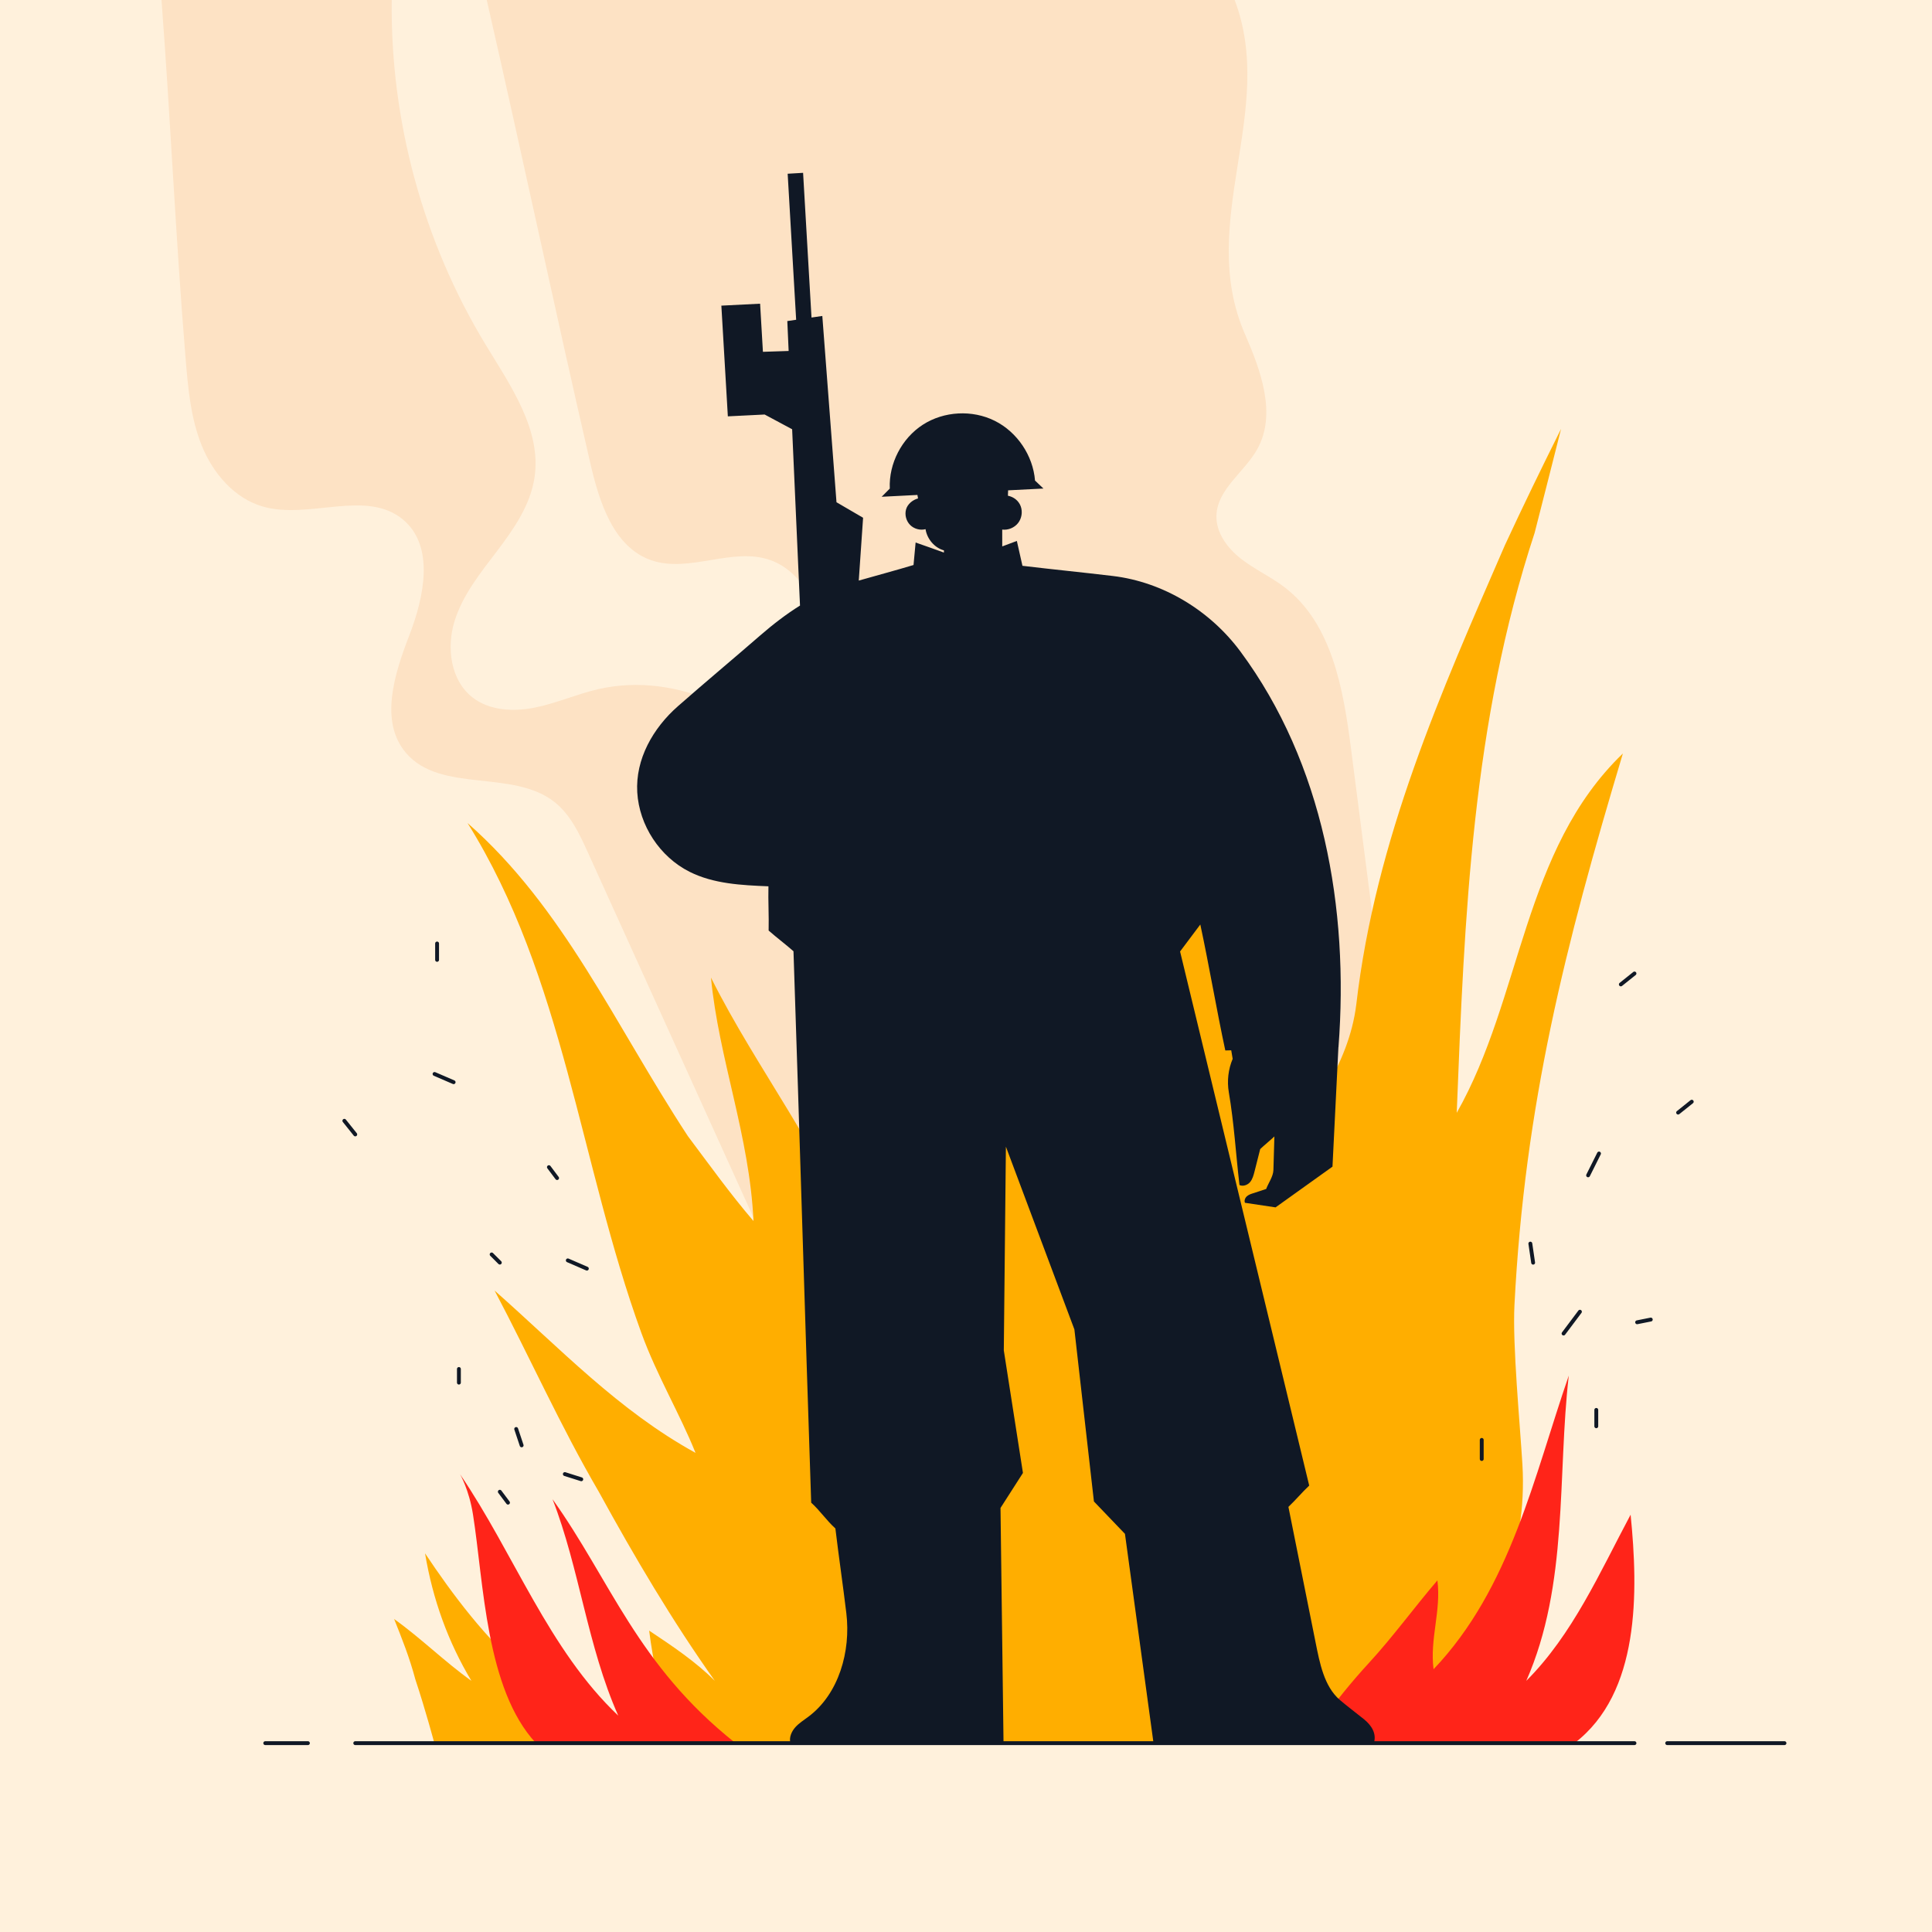 <svg xmlns="http://www.w3.org/2000/svg" xmlns:xlink="http://www.w3.org/1999/xlink" x="0px" y="0px" viewBox="0 0 500 500" style="enable-background:new 0 0 500 500;" xml:space="preserve"><g id="BACKGROUND">	<rect style="fill:#FFF1DC;" width="500" height="500"></rect></g><g id="OBJECTS">	<g>		<path style="fill:#FDE2C4;" d="M332.427,151.967c-3.558-2.714-7.701-4.59-11.232-7.339c-3.531-2.75-6.535-6.768-6.381-11.241   c0.235-6.835,7.262-11.19,10.579-17.17c5.029-9.064,0.931-20.274-3.211-29.776C309.622,57.627,330.43,28.814,319.533,0H125.97   c9.008,39.433,17.753,80.624,26.793,119.841c2.326,10.088,5.986,21.739,15.763,25.143c9.845,3.427,21.109-3.548,30.911,0.001   c8.569,3.102,12.459,12.794,15.363,21.433c10.677,31.76,21.353,63.52,32.03,95.28l122.912,88.054   c-6.697-51.978-13.395-103.956-20.092-155.934C347.669,178.431,344.763,161.374,332.427,151.967z"></path>		<path style="fill:#FDE2C4;" d="M210.879,201.22c-13.627-16.333-35.411-27.646-56.134-22.848   c-5.516,1.277-10.749,3.625-16.299,4.746c-5.549,1.121-11.785,0.829-16.229-2.679c-5.614-4.431-6.694-12.815-4.591-19.651   c2.103-6.836,6.735-12.549,11.061-18.245c4.326-5.695,8.563-11.839,9.637-18.91c1.88-12.375-6.165-23.759-12.659-34.459   C109.471,62.491,100.99,31.203,101.38,0H41.797c2.37,31.258,3.633,61.122,6.229,92.665c0.632,7.682,1.296,15.5,4.185,22.646   c2.888,7.146,8.398,13.647,15.804,15.782c11.958,3.448,26.812-4.605,36.33,3.413c8.177,6.888,5.441,19.939,1.587,29.912   c-3.854,9.973-7.795,22.293-0.864,30.434c8.937,10.496,27.609,4.16,38.427,12.703c4.154,3.281,6.486,8.292,8.673,13.112   c22.136,48.806,44.273,97.612,66.409,146.418l19.895-108.75C231.627,238.195,224.506,217.553,210.879,201.22z"></path>	</g>	<g>		<g>			<path style="fill:#FFAE00;" d="M112.412,451.125l245.823-0.099c0,0,38.471-26.497,35.765-72.026    c-0.625-10.508-2.594-30.909-2.059-41.294C394.604,285.985,405,245,420,195c-26,25-26,63-43,93c2-51,4-101,20.159-150.093    C399.43,128.964,401.75,120,404,111c-5,10-9.87,20.04-14.533,30.092C373,179,356,217,351,260c-1,8-4,15-8,22c-6-27-18-52-22-80    c-9,6-15,15-23.25,21.615c-7.61,6.988-15.233,13.842-22.717,20.798c-14.967,13.914-29.401,28.241-41.768,43.895    C227.5,299,224,311,222,323c-9-25-26-46-38-70c2,21,10,41,11,63c-6-7-11-14-17-22c-19-29-32-59-57-81c25,40,29,88,45,132    c4,11,10,21,14,31c-20-11-35-27-52-42c9,17,17,35,27,52.125c4.625,8.438,9.375,16.781,14.344,24.953    C174.313,419.25,179.5,427.25,185,435c-5-5-11-9-17-13c1,8,3,17,5,25c-28,2-49-24-63-45c2,12,6,23,12,33c-7-5-13-11-20-16    c2,5,4,10,5.489,15.619C110.097,442.439,112.412,451.125,112.412,451.125z"></path>			<path style="fill:#FF2419;" d="M338.004,451.026l69.467,0.099C424.471,438.125,424,412,422,392c-8,15-15,31-27,43    c11-25,8-53,11-79c-9,26-15,55-35,76c-1-8,2-15,1-23c-6,7-11.448,14.558-17.823,21.479    C344.961,440.483,338.004,451.026,338.004,451.026z"></path>			<path style="fill:#FF2419;" d="M119.066,381.543C133,402,142,427,160,444c-8-18-10-38-17-56c15,21,21.885,42.882,47.235,63.026    l-51.529,0.099c-13-14-13.481-41.336-16.296-59.168C121.387,385.478,119.066,381.543,119.066,381.543z"></path>		</g>		<g>			<path style="fill:none;stroke:#101825;stroke-linecap:round;stroke-linejoin:round;stroke-miterlimit:10;" d="M146.946,326.184    c1.644,0.712,3.289,1.424,4.933,2.136"></path>			<path style="fill:none;stroke:#101825;stroke-linecap:round;stroke-linejoin:round;stroke-miterlimit:10;" d="M142.059,302.059    c0.706,0.941,1.412,1.882,2.118,2.824"></path>			<path style="fill:none;stroke:#101825;stroke-linecap:round;stroke-linejoin:round;stroke-miterlimit:10;" d="M127.235,324.647    c0.706,0.706,1.412,1.412,2.118,2.118"></path>			<path style="fill:none;stroke:#101825;stroke-linecap:round;stroke-linejoin:round;stroke-miterlimit:10;" d="M404.647,345.118    c1.412-1.882,2.824-3.765,4.235-5.647"></path>			<path style="fill:none;stroke:#101825;stroke-linecap:round;stroke-linejoin:round;stroke-miterlimit:10;" d="M413.823,298.529    c-0.941,1.882-1.882,3.765-2.823,5.647"></path>			<path style="fill:none;stroke:#101825;stroke-linecap:round;stroke-linejoin:round;stroke-miterlimit:10;" d="M396.051,321.842    c0.241,1.646,0.483,3.292,0.724,4.938"></path>			<path style="fill:none;stroke:#101825;stroke-linecap:round;stroke-linejoin:round;stroke-miterlimit:10;" d="M423.688,342.204    c1.177-0.235,2.353-0.47,3.53-0.705"></path>			<path style="fill:none;stroke:#101825;stroke-linecap:round;stroke-linejoin:round;stroke-miterlimit:10;" d="M413.118,364.882    c0,1.412,0,2.824,0,4.235"></path>			<path style="fill:none;stroke:#101825;stroke-linecap:round;stroke-linejoin:round;stroke-miterlimit:10;" d="M383.471,372.647    c0,1.647,0,3.294,0,4.941"></path>			<path style="fill:none;stroke:#101825;stroke-linecap:round;stroke-linejoin:round;stroke-miterlimit:10;" d="M133.588,369.823    c0.471,1.412,0.941,2.824,1.412,4.235"></path>			<path style="fill:none;stroke:#101825;stroke-linecap:round;stroke-linejoin:round;stroke-miterlimit:10;" d="M146.177,381.489    c1.419,0.448,2.838,0.897,4.256,1.345"></path>			<path style="fill:none;stroke:#101825;stroke-linecap:round;stroke-linejoin:round;stroke-miterlimit:10;" d="M129.353,386.059    c0.706,0.941,1.412,1.882,2.118,2.824"></path>			<path style="fill:none;stroke:#101825;stroke-linecap:round;stroke-linejoin:round;stroke-miterlimit:10;" d="M118.765,357.823    c0-1.176,0-2.353,0-3.529"></path>			<path style="fill:none;stroke:#101825;stroke-linecap:round;stroke-linejoin:round;stroke-miterlimit:10;" d="M112.461,277.944    c1.645,0.71,3.29,1.42,4.936,2.13"></path>			<path style="fill:none;stroke:#101825;stroke-linecap:round;stroke-linejoin:round;stroke-miterlimit:10;" d="M113.118,244.176    c0,1.412,0,2.824,0,4.235"></path>			<path style="fill:none;stroke:#101825;stroke-linecap:round;stroke-linejoin:round;stroke-miterlimit:10;" d="M89.118,290.059    c0.941,1.176,1.882,2.353,2.824,3.529"></path>			<path style="fill:none;stroke:#101825;stroke-linecap:round;stroke-linejoin:round;stroke-miterlimit:10;" d="M419.471,254.765    c1.176-0.941,2.353-1.882,3.529-2.824"></path>			<path style="fill:none;stroke:#101825;stroke-linecap:round;stroke-linejoin:round;stroke-miterlimit:10;" d="M434.294,287.941    c1.177-0.941,2.353-1.882,3.529-2.824"></path>		</g>		<g>							<line style="fill:none;stroke:#101825;stroke-linecap:round;stroke-linejoin:round;stroke-miterlimit:10;" x1="91.941" y1="451.125" x2="423" y2="451.125"></line>							<line style="fill:none;stroke:#101825;stroke-linecap:round;stroke-linejoin:round;stroke-miterlimit:10;" x1="79.687" y1="451.125" x2="68.647" y2="451.125"></line>							<line style="fill:none;stroke:#101825;stroke-linecap:round;stroke-linejoin:round;stroke-miterlimit:10;" x1="431.471" y1="451.125" x2="461.823" y2="451.125"></line>		</g>	</g>	<path style="fill:#101825;" d="M353,444.941c-1.954-1.59-4.343-3.359-6.253-5c-4.077-3.501-5.213-9.601-6.27-14.869  c-2.346-11.697-4.691-23.394-7.036-35.091c1.989-1.894,3.393-3.626,5.382-5.52l-33.419-138.217  c1.771-2.348,3.465-4.633,5.235-6.982c2.249,10.468,4.219,22.128,6.469,32.596c0.512-0.009,1.023-0.027,1.534-0.038  c0.137,0.741,0.269,1.481,0.373,2.206c-1.142,2.708-1.493,5.744-0.999,8.641c1.375,8.072,1.809,15.892,2.759,24.025  c0.905,0.425,2.119-0.006,2.754-0.778c0.635-0.772,0.898-1.776,1.144-2.745c0.489-1.929,0.978-3.857,1.466-5.786  c1.233-1.176,2.439-2.099,3.673-3.275c-0.09,2.838-0.162,5.852-0.252,8.69c-0.054,1.701-1.278,3.319-1.879,4.911  c-1.041,0.313-2.19,0.753-3.231,1.066c-0.612,0.184-1.244,0.378-1.727,0.796c-0.483,0.418-0.778,1.126-0.525,1.712  c2.617,0.386,5.301,0.8,7.919,1.186c4.901-3.486,9.83-7.055,14.731-10.541c0.519-10.18,1.019-20.702,1.535-30.93  c0.006,0,0.011-0.001,0.017-0.001c2.75-35.903-3.933-73.442-25.369-102.374c-7.842-10.585-19.952-17.991-33.031-19.557  c-7.831-0.937-15.556-1.697-23.388-2.634c-0.513-2.18-0.938-4.255-1.45-6.435c-1.294,0.479-2.545,0.949-3.782,1.416  c-0.007-1.448-0.014-2.895-0.005-4.355c1.526,0.189,3.131-0.467,4.087-1.672c0.956-1.205,1.231-2.916,0.7-4.36  c-0.531-1.444-1.802-2.433-3.311-2.731c0.029-0.49,0.039-0.942,0.05-1.395l9.139-0.465l-2.176-2.066  c-0.518-6.476-4.608-12.557-10.421-15.459s-13.143-2.513-18.604,1.005c-5.462,3.519-8.848,10.045-8.559,16.535l-2.105,2.116  l9.252-0.471c0.053,0.301,0.107,0.603,0.16,0.904c-1.396,0.372-2.73,1.468-3.107,2.862c-0.377,1.394,0.041,2.976,1.059,4.001  c1.018,1.025,2.596,1.455,3.993,1.088c0.379,2.513,2.302,4.82,4.755,5.487c0.002,0.191-0.001,0.38,0,0.57  c-2.446-0.88-4.893-1.765-7.326-2.601c-0.18,1.941-0.36,3.882-0.54,5.822c-4.635,1.396-9.457,2.68-14.172,4.028l1.119-16.258  l-6.885-4.016l-3.668-48.208l-2.797,0.406l-2.177-37.447l-3.993,0.232l2.197,37.792l-2.289,0.333l0.345,7.742l-6.656,0.219  l-0.73-12.454L186.687,79.1l1.679,28.651l9.522-0.474l7.117,3.814l2.035,45.626c-3.658,2.287-7.104,4.96-10.265,7.706  c-7.139,6.203-14.231,12.106-21.334,18.351c-6.452,5.673-11.022,13.698-10.519,22.275c0.503,8.576,5.849,16.705,13.525,20.564  c6.235,3.135,13.451,3.479,20.424,3.764c-0.093,3.824,0.143,7.624,0.05,11.447c2.224,1.954,4.208,3.405,6.432,5.359  c1.581,47.061,3.001,95.646,4.582,142.707c2.298,2.061,3.964,4.612,6.262,6.674c0.921,7.649,1.915,14.295,2.836,21.944  c1.182,9.816-1.917,20.887-9.845,26.794c-1.164,0.867-2.417,1.646-3.379,2.732c-0.963,1.086-1.61,2.579-1.269,3.991h55.173  l-0.782-60.766l5.807-9.063l-4.954-31.724l0.544-52.711l17.725,47.296l5.055,44.523l8.031,8.383l7.38,54.062h57.069  C356.274,448.602,354.954,446.531,353,444.941z"></path></g></svg>